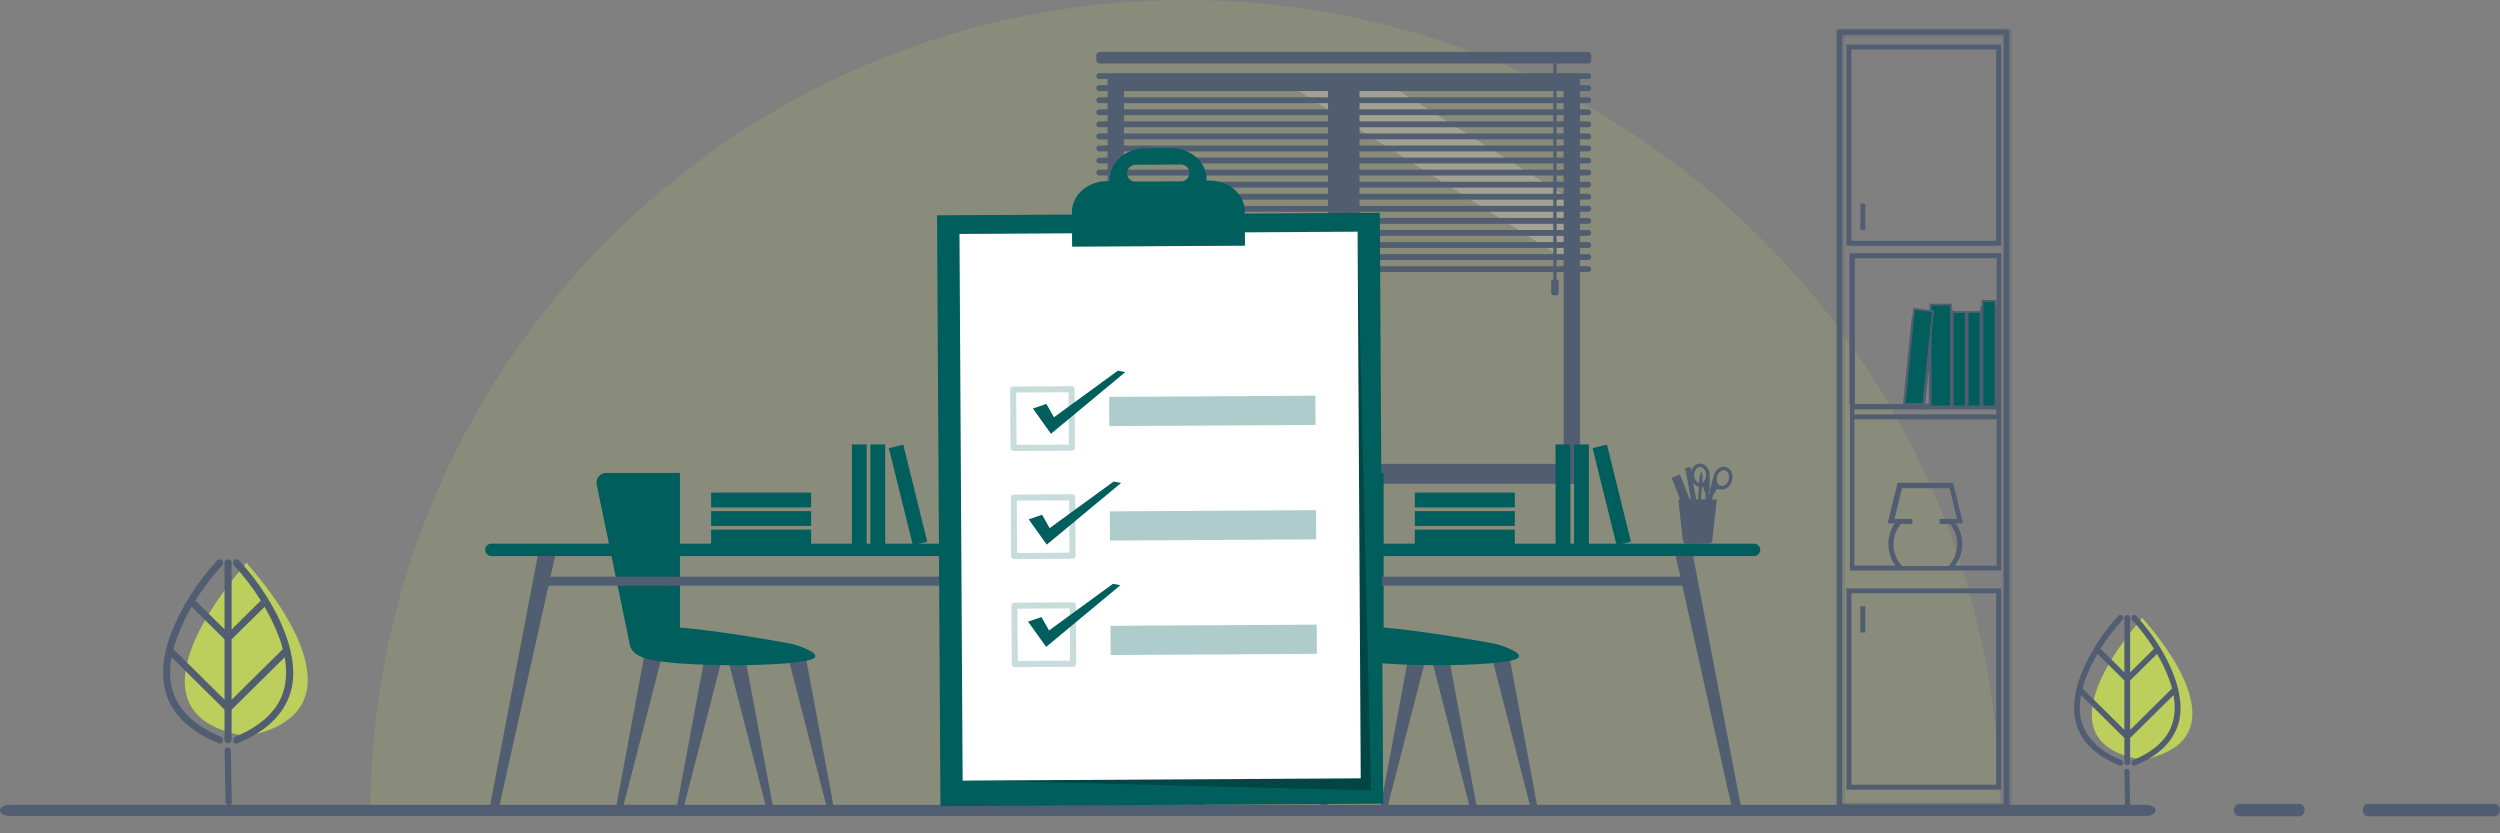 <svg width="675" height="225" viewBox="0 0 675 225" fill="none" xmlns="http://www.w3.org/2000/svg">
<rect x="0" y="0" width="675" height="225" fill="#808080" stroke="none"/>
<path opacity="0.15" fill-rule="evenodd" clip-rule="evenodd" d="M100 220H540C540 98.497 441.503 0 320 0C198.497 0 100 98.497 100 220Z" fill="#BCCF5D"/>
<path fill-rule="evenodd" clip-rule="evenodd" d="M604.698 220.405C610.043 220.405 615.372 220.405 620.717 220.405C622.753 220.405 622.753 217.039 620.717 217.039C615.372 217.039 610.043 217.039 604.698 217.039C602.662 217.039 602.662 220.405 604.698 220.405Z" fill="#515E71"/>
<path fill-rule="evenodd" clip-rule="evenodd" d="M639.478 220.405C650.797 220.405 662.13 220.405 673.448 220.405C675.485 220.405 675.485 217.039 673.448 217.039C662.13 217.039 650.797 217.039 639.478 217.039C637.442 217.039 637.442 220.405 639.478 220.405Z" fill="#515E71"/>
<path fill-rule="evenodd" clip-rule="evenodd" d="M66.939 152.468C66.939 152.468 66.792 151.764 66.551 152.041C66.297 151.764 66.163 152.483 66.163 152.483C60.94 158.425 32.243 193.044 66.297 198.733V198.838C66.391 198.819 66.484 198.799 66.578 198.781C66.698 198.799 66.819 198.819 66.939 198.838V198.711C100.525 191.906 72.122 158.268 66.939 152.468Z" fill="#BCCF5D"/>
<path fill-rule="evenodd" clip-rule="evenodd" d="M76.246 175.38C71.671 179.899 67.111 184.42 62.536 188.939C62.536 183.504 62.536 178.07 62.536 172.635C65.499 169.704 68.463 166.772 71.426 163.842C72.668 165.982 73.774 168.186 74.703 170.416C75.358 171.983 75.932 173.613 76.369 175.275C76.328 175.306 76.287 175.338 76.246 175.38ZM46.943 175.38C46.902 175.339 46.861 175.31 46.82 175.279C47.23 173.724 47.762 172.202 48.349 170.746C49.292 168.395 50.438 166.074 51.736 163.823C54.699 166.752 57.662 169.683 60.625 172.612C60.625 178.046 60.625 183.481 60.625 188.916C56.064 184.404 51.504 179.892 46.943 175.38ZM77.201 171.569C74.525 164.177 69.883 157.084 64.53 151.299C63.683 150.396 62.332 151.741 63.165 152.641C65.841 155.529 68.299 158.753 70.429 162.164C70.402 162.184 70.374 162.201 70.347 162.225C67.739 164.801 65.144 167.376 62.536 169.951C62.536 163.958 62.536 157.964 62.536 151.97C62.536 150.746 60.625 150.746 60.625 151.97C60.625 157.956 60.625 163.942 60.625 169.929C58.031 167.362 55.436 164.793 52.842 162.225C52.801 162.195 52.773 162.175 52.746 162.151C54.876 158.738 57.348 155.516 60.01 152.641C60.857 151.741 59.505 150.396 58.659 151.299C53.347 157.027 48.882 163.97 46.11 171.235C44.13 176.428 43.215 182.261 44.963 187.641C47.08 194.15 52.978 198.196 59.082 200.713C60.229 201.184 60.72 199.348 59.587 198.884C53.688 196.454 48.295 192.492 46.52 186.157C45.714 183.309 45.782 180.346 46.328 177.45C51.094 182.165 55.859 186.881 60.625 191.599C60.625 194.311 60.625 197.022 60.625 199.735C60.625 200.958 62.536 200.958 62.536 199.735C62.536 197.03 62.536 194.326 62.536 191.621C67.316 186.9 72.081 182.178 76.86 177.457C77.352 180.23 77.406 183.061 76.751 185.828C75.208 192.323 69.514 196.445 63.588 198.884C62.468 199.348 62.96 201.184 64.107 200.713C70.21 198.196 75.74 194.307 78.103 187.965C80.083 182.676 79.072 176.73 77.201 171.569Z" fill="#515E71"/>
<path fill-rule="evenodd" clip-rule="evenodd" d="M60.632 202.686C60.716 207.278 60.801 211.874 60.897 216.466C60.921 217.692 62.608 217.694 62.584 216.466C62.5 211.874 62.403 207.278 62.319 202.686C62.295 201.461 60.608 201.458 60.632 202.686Z" fill="#515E71"/>
<path fill-rule="evenodd" clip-rule="evenodd" d="M578.737 167.24C578.737 167.24 578.616 166.663 578.419 166.891C578.211 166.663 578.101 167.252 578.101 167.252C573.829 172.113 550.352 200.433 578.211 205.088V205.173C578.287 205.158 578.364 205.142 578.441 205.127C578.539 205.142 578.638 205.158 578.737 205.173V205.069C606.212 199.502 582.976 171.985 578.737 167.24Z" fill="#BCCF5D"/>
<path fill-rule="evenodd" clip-rule="evenodd" d="M586.35 185.983C582.608 189.68 578.877 193.379 575.135 197.076C575.135 192.629 575.135 188.184 575.135 183.738C577.559 181.34 579.983 178.942 582.407 176.545C583.423 178.295 584.328 180.098 585.088 181.923C585.624 183.205 586.093 184.538 586.45 185.897C586.417 185.923 586.383 185.949 586.35 185.983ZM562.378 185.983C562.345 185.95 562.311 185.926 562.278 185.901C562.613 184.628 563.049 183.384 563.529 182.192C564.3 180.269 565.238 178.371 566.299 176.529C568.723 178.925 571.147 181.323 573.571 183.719C573.571 188.164 573.571 192.61 573.571 197.057C569.84 193.365 566.109 189.675 562.378 185.983ZM587.132 182.866C584.942 176.819 581.144 171.016 576.766 166.284C576.073 165.545 574.967 166.645 575.649 167.381C577.838 169.744 579.849 172.381 581.591 175.172C581.569 175.189 581.547 175.202 581.524 175.222C579.391 177.329 577.268 179.436 575.135 181.543C575.135 176.64 575.135 171.736 575.135 166.833C575.135 165.832 573.571 165.832 573.571 166.833C573.571 171.729 573.571 176.626 573.571 181.524C571.449 179.424 569.326 177.323 567.204 175.222C567.17 175.197 567.148 175.181 567.126 175.161C568.868 172.369 570.89 169.733 573.068 167.381C573.761 166.645 572.655 165.545 571.963 166.284C567.617 170.97 563.965 176.65 561.697 182.593C560.077 186.841 559.329 191.612 560.759 196.013C562.49 201.339 567.316 204.649 572.309 206.708C573.247 207.092 573.649 205.59 572.722 205.211C567.896 203.223 563.484 199.982 562.032 194.8C561.373 192.47 561.429 190.046 561.876 187.677C565.774 191.534 569.673 195.392 573.571 199.252C573.571 201.47 573.571 203.688 573.571 205.908C573.571 206.908 575.135 206.908 575.135 205.908C575.135 203.695 575.135 201.482 575.135 199.269C579.044 195.408 582.943 191.545 586.852 187.682C587.255 189.951 587.299 192.267 586.763 194.53C585.501 199.844 580.843 203.216 575.995 205.211C575.079 205.59 575.481 207.092 576.419 206.708C581.413 204.649 585.937 201.467 587.869 196.279C589.489 191.952 588.662 187.088 587.132 182.866Z" fill="#515E71"/>
<path fill-rule="evenodd" clip-rule="evenodd" d="M573.577 208.322C573.646 212.078 573.715 215.838 573.794 219.595C573.813 220.597 575.193 220.599 575.174 219.595C575.105 215.838 575.026 212.078 574.957 208.322C574.937 207.319 573.557 207.317 573.577 208.322Z" fill="#515E71"/>
<path fill-rule="evenodd" clip-rule="evenodd" d="M2.759 220.307C18.447 220.307 34.135 220.307 49.823 220.307C88.584 220.307 127.344 220.307 166.104 220.307C215.44 220.307 264.804 220.307 314.14 220.307C361.556 220.307 408.999 220.307 456.441 220.307C489.495 220.307 522.548 220.307 555.574 220.307C563.472 220.307 571.37 220.307 579.241 220.307C582.92 220.307 582.92 217.307 579.241 217.307C563.553 217.307 547.865 217.307 532.177 217.307C493.417 217.307 454.656 217.307 415.896 217.307C366.533 217.307 317.196 217.307 267.86 217.307C220.417 217.307 173.002 217.307 125.559 217.307C92.505 217.307 59.452 217.307 26.399 217.307C18.528 217.307 10.63 217.307 2.759 217.307C-0.92 217.307 -0.92 220.307 2.759 220.307Z" fill="#515E71"/>
<path d="M426.579 128.795H299.062V130.62H426.579V128.795Z" fill="#515E71"/>
<path fill-rule="evenodd" clip-rule="evenodd" d="M299.062 20.548H426.579V128.795H299.062V20.548ZM303.449 24.105H422.181V125.234H303.449V24.105Z" fill="#515E71"/>
<path opacity="0.2" d="M422.182 52.631V69.832L349.851 24.105H377.047L422.182 52.631Z" fill="#FFFDFC"/>
<path d="M367.07 127.87V21.468H358.568V127.87H367.07Z" fill="#515E71"/>
<path d="M428.843 73.453H296.787C296.353 73.453 296 73.1 296 72.666C296 72.231 296.353 71.878 296.787 71.878H428.843C429.277 71.878 429.63 72.231 429.63 72.666C429.63 73.106 429.277 73.453 428.843 73.453Z" fill="#515E71"/>
<path d="M428.844 21.33H296.788C296.353 21.33 296 20.977 296 20.543C296 20.108 296.353 19.755 296.788 19.755H428.844C429.278 19.755 429.631 20.108 429.631 20.543C429.631 20.982 429.278 21.33 428.844 21.33Z" fill="#515E71"/>
<path d="M428.843 24.588H296.787C296.353 24.588 296 24.235 296 23.8C296 23.366 296.353 23.013 296.787 23.013H428.843C429.277 23.013 429.63 23.366 429.63 23.8C429.63 24.24 429.277 24.588 428.843 24.588Z" fill="#515E71"/>
<path d="M428.843 27.846H296.787C296.353 27.846 296 27.493 296 27.058C296 26.624 296.353 26.271 296.787 26.271H428.843C429.277 26.271 429.63 26.624 429.63 27.058C429.63 27.498 429.277 27.846 428.843 27.846Z" fill="#515E71"/>
<path d="M428.843 31.103H296.787C296.353 31.103 296 30.75 296 30.316C296 29.881 296.353 29.528 296.787 29.528H428.843C429.277 29.528 429.63 29.881 429.63 30.316C429.63 30.755 429.277 31.103 428.843 31.103Z" fill="#515E71"/>
<path d="M428.843 34.361H296.787C296.353 34.361 296 34.008 296 33.573C296 33.139 296.353 32.786 296.787 32.786H428.843C429.277 32.786 429.63 33.139 429.63 33.573C429.63 34.013 429.277 34.361 428.843 34.361Z" fill="#515E71"/>
<path d="M428.843 37.618H296.787C296.353 37.618 296 37.266 296 36.831C296 36.397 296.353 36.044 296.787 36.044H428.843C429.277 36.044 429.63 36.397 429.63 36.831C429.63 37.271 429.277 37.618 428.843 37.618Z" fill="#515E71"/>
<path d="M428.843 40.876H296.787C296.353 40.876 296 40.523 296 40.089C296 39.655 296.353 39.302 296.787 39.302H428.843C429.277 39.302 429.63 39.655 429.63 40.089C429.63 40.529 429.277 40.876 428.843 40.876Z" fill="#515E71"/>
<path d="M428.843 44.134H296.787C296.353 44.134 296 43.781 296 43.346C296 42.912 296.353 42.559 296.787 42.559H428.843C429.277 42.559 429.63 42.912 429.63 43.346C429.63 43.786 429.277 44.134 428.843 44.134Z" fill="#515E71"/>
<path d="M428.843 47.391H296.787C296.353 47.391 296 47.038 296 46.604C296 46.17 296.353 45.817 296.787 45.817H428.843C429.277 45.817 429.63 46.17 429.63 46.604C429.63 47.044 429.277 47.391 428.843 47.391Z" fill="#515E71"/>
<path d="M428.843 50.649H296.787C296.353 50.649 296 50.296 296 49.861C296 49.427 296.353 49.074 296.787 49.074H428.843C429.277 49.074 429.63 49.427 429.63 49.861C429.63 50.301 429.277 50.649 428.843 50.649Z" fill="#515E71"/>
<path d="M428.843 53.907H296.787C296.353 53.907 296 53.554 296 53.119C296 52.685 296.353 52.332 296.787 52.332H428.843C429.277 52.332 429.63 52.685 429.63 53.119C429.63 53.559 429.277 53.907 428.843 53.907Z" fill="#515E71"/>
<path d="M428.843 57.164H296.787C296.353 57.164 296 56.812 296 56.377C296 55.943 296.353 55.59 296.787 55.59H428.843C429.277 55.59 429.63 55.943 429.63 56.377C429.63 56.817 429.277 57.164 428.843 57.164Z" fill="#515E71"/>
<path d="M428.843 60.422H296.787C296.353 60.422 296 60.069 296 59.635C296 59.201 296.353 58.848 296.787 58.848H428.843C429.277 58.848 429.63 59.201 429.63 59.635C429.63 60.075 429.277 60.422 428.843 60.422Z" fill="#515E71"/>
<path d="M428.843 63.68H296.787C296.353 63.68 296 63.327 296 62.893C296 62.458 296.353 62.105 296.787 62.105H428.843C429.277 62.105 429.63 62.458 429.63 62.893C429.63 63.333 429.277 63.68 428.843 63.68Z" fill="#515E71"/>
<path d="M428.843 66.938H296.787C296.353 66.938 296 66.585 296 66.151C296 65.716 296.353 65.363 296.787 65.363H428.843C429.277 65.363 429.63 65.716 429.63 66.151C429.63 66.59 429.277 66.938 428.843 66.938Z" fill="#515E71"/>
<path d="M428.843 70.195H296.787C296.353 70.195 296 69.842 296 69.408C296 68.974 296.353 68.621 296.787 68.621H428.843C429.277 68.621 429.63 68.974 429.63 69.408C429.63 69.848 429.277 70.195 428.843 70.195Z" fill="#515E71"/>
<path d="M428.713 17.149H296.923C296.413 17.149 296 16.736 296 16.226V14.923C296 14.413 296.413 14 296.923 14H428.713C429.224 14 429.636 14.413 429.636 14.923V16.226C429.631 16.736 429.218 17.149 428.713 17.149Z" fill="#515E71"/>
<path d="M420.28 17.148H419.374V76.259H420.28V17.148Z" fill="#515E71"/>
<path d="M420.227 79.724H419.429C419.081 79.724 418.799 79.442 418.799 79.094V76.081C418.799 75.734 419.081 75.451 419.429 75.451H420.227C420.574 75.451 420.857 75.734 420.857 76.081V79.094C420.857 79.436 420.574 79.724 420.227 79.724Z" fill="#515E71"/>
<path d="M356.259 218.426H358.105L368.915 176.488H364.066L356.259 218.426Z" fill="#515E71"/>
<path d="M398.821 218.426H396.969L386.165 176.488H391.008L398.821 218.426Z" fill="#515E71"/>
<path d="M372.639 218.426H374.491L385.295 176.488H380.447L372.639 218.426Z" fill="#515E71"/>
<path d="M415.202 218.426H413.35L402.545 176.488H407.389L415.202 218.426Z" fill="#515E71"/>
<path d="M403.229 173.735C405.119 174.083 411.748 176.303 409.767 177.71C406.33 180.153 371.299 180.365 363.752 177.596C357.779 175.402 359.408 170.266 365.923 169.359C372.439 168.452 393.348 171.933 403.229 173.735Z" fill="#005E5D"/>
<path d="M360.13 174.409L351.107 130.842C350.77 129.219 352.013 127.693 353.669 127.693H373.585V174.409H360.13Z" fill="#005E5D"/>
<path d="M339.889 150.133L324.703 218.164H322.2L335.171 150.133H339.889Z" fill="#515E71"/>
<path d="M452.437 150.133L467.623 218.164H470.126L457.155 150.133H452.437Z" fill="#515E71"/>
<path d="M457.15 155.698H334.215V158.158H457.15V155.698Z" fill="#515E71"/>
<path d="M473.606 150.133H322.667C321.744 150.133 321 149.383 321 148.466C321 147.543 321.749 146.799 322.667 146.799H473.606C474.529 146.799 475.273 147.548 475.273 148.466C475.273 149.389 474.524 150.133 473.606 150.133Z" fill="#005E5D"/>
<path d="M461.9 131.868L459.202 142.45L459.717 142.581L463.057 132.161" fill="#515E71"/>
<path d="M462.981 129.17C462.938 129.344 462.161 132.385 462.161 132.385C462.118 132.548 462.215 132.71 462.378 132.754C462.541 132.797 462.704 132.7 462.748 132.537L462.84 132.173C462.84 132.173 463.269 131.255 464.463 131.635C464.463 131.635 463.041 131.456 462.992 131.462C462.943 131.462 463.024 128.997 462.981 129.17Z" fill="#515E71"/>
<path d="M461.504 131.771L461.499 142.69H460.966L460.315 131.771" fill="#515E71"/>
<path d="M461.129 128.893C461.129 129.073 461.129 132.211 461.129 132.211C461.129 132.379 460.994 132.515 460.825 132.515C460.657 132.515 460.521 132.379 460.521 132.211V131.836C460.521 131.836 460.331 130.837 459.083 130.913C459.083 130.913 460.505 131.092 460.548 131.109C460.597 131.119 461.129 128.709 461.129 128.893Z" fill="#515E71"/>
<path d="M461.7 132.271C461.591 132.689 461.846 133.112 462.265 133.221C462.683 133.329 463.106 133.074 463.215 132.656C463.215 132.656 463.264 132.401 463.361 132.265C463.513 132.048 463.823 131.972 464.377 132.108C464.387 132.108 464.393 132.113 464.404 132.119C465.783 132.472 467.249 131.402 467.672 129.735C468.096 128.068 467.319 126.428 465.946 126.081C464.567 125.728 463.101 126.798 462.677 128.465C462.661 128.524 462.65 128.584 462.639 128.644H462.634L461.7 132.271ZM464.637 131.185C463.768 130.962 463.302 129.844 463.6 128.693C463.893 127.536 464.838 126.781 465.707 126.999C466.576 127.221 467.042 128.34 466.744 129.491C466.445 130.647 465.5 131.407 464.637 131.185Z" fill="#515E71"/>
<path d="M456.449 128.269C456.449 129.985 457.606 131.385 459.028 131.385C459.039 131.385 459.055 131.385 459.066 131.385C459.631 131.391 459.908 131.548 460 131.793C460.06 131.95 460.044 132.211 460.044 132.211C460.044 132.64 460.391 132.992 460.825 132.992C461.254 132.992 461.607 132.645 461.607 132.211V128.459H461.602C461.607 128.399 461.607 128.339 461.607 128.274C461.607 126.559 460.451 125.158 459.028 125.158C457.611 125.158 456.449 126.553 456.449 128.269ZM457.405 128.269C457.405 127.08 458.132 126.108 459.028 126.108C459.924 126.108 460.652 127.08 460.652 128.269C460.652 129.458 459.924 130.43 459.028 130.43C458.132 130.43 457.405 129.463 457.405 128.269Z" fill="#515E71"/>
<path d="M459.37 127.726C459.397 127.726 459.425 127.699 459.425 127.672L459.446 127.368C459.446 127.335 459.425 127.308 459.392 127.302C459.359 127.297 459.332 127.324 459.327 127.357L459.305 127.661C459.305 127.693 459.327 127.721 459.359 127.726C459.365 127.726 459.365 127.726 459.37 127.726Z" fill="#515E71"/>
<path d="M458.045 141.49L458.849 141.544L459.701 128.638L459.3 128.611L458.903 128.584L458.045 141.49Z" fill="#515E71"/>
<path d="M459.294 127.541L459.457 127.552L459.701 128.638L458.903 128.583L459.294 127.541Z" fill="#515E71"/>
<path d="M457.195 138.405L458.568 138.156L456.424 126.281C456.413 126.222 456.353 126.178 456.293 126.189L455.142 126.395C455.083 126.406 455.039 126.466 455.05 126.526L457.195 138.405Z" fill="#515E71"/>
<path d="M455.26 127.731L456.634 127.481L456.417 126.281C456.406 126.222 456.346 126.178 456.287 126.189L455.135 126.395C455.076 126.406 455.032 126.466 455.043 126.526L455.26 127.731Z" fill="#515E71"/>
<g opacity="0.5">
<g opacity="0.5">
<path opacity="0.5" d="M456.637 127.498L455.264 127.746L455.338 128.157L456.711 127.909L456.637 127.498Z" fill="#515E71"/>
</g>
</g>
<path d="M456.125 141.121L458.368 140.237L453.589 128.115L451.347 128.999L456.125 141.121Z" fill="#515E71"/>
<path d="M452.231 129.094L451.493 129.382" stroke="#515E71" stroke-width="0.113" stroke-miterlimit="10"/>
<path d="M452.481 129.725L451.742 130.012" stroke="#515E71" stroke-width="0.113" stroke-miterlimit="10"/>
<path d="M452.725 130.354L451.986 130.642" stroke="#515E71" stroke-width="0.113" stroke-miterlimit="10"/>
<path d="M453.339 130.843L452.236 131.272" stroke="#515E71" stroke-width="0.113" stroke-miterlimit="10"/>
<path d="M453.224 131.614L452.486 131.902" stroke="#515E71" stroke-width="0.113" stroke-miterlimit="10"/>
<path d="M453.474 132.244L452.736 132.531" stroke="#515E71" stroke-width="0.113" stroke-miterlimit="10"/>
<path d="M453.718 132.874L452.98 133.161" stroke="#515E71" stroke-width="0.113" stroke-miterlimit="10"/>
<path d="M454.332 133.362L453.229 133.791" stroke="#515E71" stroke-width="0.113" stroke-miterlimit="10"/>
<path d="M454.218 134.133L453.48 134.421" stroke="#515E71" stroke-width="0.113" stroke-miterlimit="10"/>
<path d="M454.462 134.764L453.724 135.051" stroke="#515E71" stroke-width="0.113" stroke-miterlimit="10"/>
<path d="M454.713 135.393L453.974 135.68" stroke="#515E71" stroke-width="0.113" stroke-miterlimit="10"/>
<path d="M455.32 135.876L454.224 136.31" stroke="#515E71" stroke-width="0.113" stroke-miterlimit="10"/>
<path d="M455.212 136.652L454.474 136.94" stroke="#515E71" stroke-width="0.113" stroke-miterlimit="10"/>
<path d="M455.456 137.282L454.718 137.57" stroke="#515E71" stroke-width="0.113" stroke-miterlimit="10"/>
<path d="M455.706 137.912L454.968 138.2" stroke="#515E71" stroke-width="0.113" stroke-miterlimit="10"/>
<path d="M456.314 138.396L455.217 138.83" stroke="#515E71" stroke-width="0.113" stroke-miterlimit="10"/>
<path d="M456.2 139.172L455.461 139.46" stroke="#515E71" stroke-width="0.113" stroke-miterlimit="10"/>
<path d="M456.45 139.802L455.711 140.09" stroke="#515E71" stroke-width="0.113" stroke-miterlimit="10"/>
<path d="M456.699 140.432L455.961 140.719" stroke="#515E71" stroke-width="0.113" stroke-miterlimit="10"/>
<path d="M453.219 135.153L454.413 145.931C454.468 146.425 454.886 146.8 455.385 146.8H461.336C461.835 146.8 462.248 146.425 462.308 145.931L463.502 135.153C463.519 135.007 463.405 134.871 463.258 134.871H453.474C453.317 134.877 453.197 135.007 453.219 135.153Z" fill="#515E71"/>
<path d="M453.219 135.153L454.413 145.931C454.468 146.425 454.886 146.8 455.385 146.8H459.061C459.561 146.8 459.973 146.425 460.033 145.931L461.227 135.153C461.244 135.007 461.13 134.871 460.978 134.871H453.469C453.317 134.877 453.197 135.007 453.219 135.153Z" fill="#515E71"/>
<path d="M166.259 218.426H168.105L178.915 176.488H174.066L166.259 218.426Z" fill="#515E71"/>
<path d="M208.821 218.426H206.969L196.165 176.488H201.008L208.821 218.426Z" fill="#515E71"/>
<path d="M182.639 218.426H184.491L195.295 176.488H190.447L182.639 218.426Z" fill="#515E71"/>
<path d="M225.202 218.426H223.35L212.545 176.488H217.389L225.202 218.426Z" fill="#515E71"/>
<path d="M213.229 173.735C215.119 174.083 221.748 176.303 219.767 177.71C216.33 180.153 181.299 180.365 173.752 177.596C167.779 175.402 169.408 170.266 175.923 169.359C182.439 168.452 203.348 171.933 213.229 173.735Z" fill="#005E5D"/>
<path d="M170.13 174.409L161.107 130.842C160.77 129.219 162.013 127.693 163.669 127.693H183.585V174.409H170.13Z" fill="#005E5D"/>
<path d="M149.889 150.133L134.703 218.164H132.2L145.171 150.133H149.889Z" fill="#515E71"/>
<path d="M262.437 150.133L277.623 218.164H280.126L267.155 150.133H262.437Z" fill="#515E71"/>
<path d="M267.15 155.698H144.215V158.158H267.15V155.698Z" fill="#515E71"/>
<path d="M283.606 150.133H132.667C131.744 150.133 131 149.383 131 148.466C131 147.543 131.749 146.799 132.667 146.799H283.606C284.529 146.799 285.273 147.548 285.273 148.466C285.273 149.389 284.524 150.133 283.606 150.133Z" fill="#005E5D"/>
<path d="M271.9 131.868L269.202 142.45L269.717 142.581L273.057 132.161" fill="#515E71"/>
<path d="M272.981 129.17C272.938 129.344 272.161 132.385 272.161 132.385C272.118 132.548 272.215 132.71 272.378 132.754C272.541 132.797 272.704 132.7 272.748 132.537L272.84 132.173C272.84 132.173 273.269 131.255 274.463 131.635C274.463 131.635 273.041 131.456 272.992 131.462C272.943 131.462 273.024 128.997 272.981 129.17Z" fill="#515E71"/>
<path d="M271.504 131.771L271.499 142.69H270.966L270.315 131.771" fill="#515E71"/>
<path d="M271.129 128.893C271.129 129.073 271.129 132.211 271.129 132.211C271.129 132.379 270.994 132.515 270.825 132.515C270.657 132.515 270.521 132.379 270.521 132.211V131.836C270.521 131.836 270.331 130.837 269.083 130.913C269.083 130.913 270.505 131.092 270.548 131.109C270.597 131.119 271.129 128.709 271.129 128.893Z" fill="#515E71"/>
<path d="M271.7 132.271C271.591 132.689 271.846 133.112 272.265 133.221C272.683 133.329 273.106 133.074 273.215 132.656C273.215 132.656 273.264 132.401 273.361 132.265C273.513 132.048 273.823 131.972 274.377 132.108C274.387 132.108 274.393 132.113 274.404 132.119C275.783 132.472 277.249 131.402 277.672 129.735C278.096 128.068 277.319 126.428 275.946 126.081C274.567 125.728 273.101 126.798 272.677 128.465C272.661 128.524 272.65 128.584 272.639 128.644H272.634L271.7 132.271ZM274.637 131.185C273.768 130.962 273.302 129.844 273.6 128.693C273.893 127.536 274.838 126.781 275.707 126.999C276.576 127.221 277.042 128.34 276.744 129.491C276.445 130.647 275.5 131.407 274.637 131.185Z" fill="#515E71"/>
<path d="M266.449 128.269C266.449 129.985 267.606 131.385 269.028 131.385C269.039 131.385 269.055 131.385 269.066 131.385C269.631 131.391 269.908 131.548 270 131.793C270.06 131.95 270.044 132.211 270.044 132.211C270.044 132.64 270.391 132.992 270.825 132.992C271.254 132.992 271.607 132.645 271.607 132.211V128.459H271.602C271.607 128.399 271.607 128.339 271.607 128.274C271.607 126.559 270.451 125.158 269.028 125.158C267.611 125.158 266.449 126.553 266.449 128.269ZM267.405 128.269C267.405 127.08 268.132 126.108 269.028 126.108C269.924 126.108 270.652 127.08 270.652 128.269C270.652 129.458 269.924 130.43 269.028 130.43C268.132 130.43 267.405 129.463 267.405 128.269Z" fill="#515E71"/>
<path d="M269.37 127.726C269.397 127.726 269.425 127.699 269.425 127.672L269.446 127.368C269.446 127.335 269.425 127.308 269.392 127.302C269.359 127.297 269.332 127.324 269.327 127.357L269.305 127.661C269.305 127.693 269.327 127.721 269.359 127.726C269.365 127.726 269.365 127.726 269.37 127.726Z" fill="#515E71"/>
<path d="M268.045 141.49L268.849 141.544L269.701 128.638L269.3 128.611L268.903 128.584L268.045 141.49Z" fill="#515E71"/>
<path d="M269.294 127.541L269.457 127.552L269.701 128.638L268.903 128.583L269.294 127.541Z" fill="#515E71"/>
<path d="M267.195 138.405L268.568 138.156L266.424 126.281C266.413 126.222 266.353 126.178 266.293 126.189L265.142 126.395C265.083 126.406 265.039 126.466 265.05 126.526L267.195 138.405Z" fill="#515E71"/>
<path d="M265.26 127.731L266.634 127.481L266.417 126.281C266.406 126.222 266.346 126.178 266.287 126.189L265.135 126.395C265.076 126.406 265.032 126.466 265.043 126.526L265.26 127.731Z" fill="#515E71"/>
<g opacity="0.5">
<g opacity="0.5">
<path opacity="0.5" d="M266.637 127.498L265.264 127.746L265.338 128.157L266.711 127.909L266.637 127.498Z" fill="#515E71"/>
</g>
</g>
<path d="M266.125 141.121L268.368 140.237L263.589 128.115L261.347 128.999L266.125 141.121Z" fill="#515E71"/>
<path d="M262.231 129.094L261.493 129.382" stroke="#515E71" stroke-width="0.113" stroke-miterlimit="10"/>
<path d="M262.481 129.725L261.742 130.012" stroke="#515E71" stroke-width="0.113" stroke-miterlimit="10"/>
<path d="M262.725 130.354L261.986 130.642" stroke="#515E71" stroke-width="0.113" stroke-miterlimit="10"/>
<path d="M263.339 130.843L262.236 131.272" stroke="#515E71" stroke-width="0.113" stroke-miterlimit="10"/>
<path d="M263.224 131.614L262.486 131.902" stroke="#515E71" stroke-width="0.113" stroke-miterlimit="10"/>
<path d="M263.474 132.244L262.736 132.531" stroke="#515E71" stroke-width="0.113" stroke-miterlimit="10"/>
<path d="M263.718 132.874L262.98 133.161" stroke="#515E71" stroke-width="0.113" stroke-miterlimit="10"/>
<path d="M264.332 133.362L263.229 133.791" stroke="#515E71" stroke-width="0.113" stroke-miterlimit="10"/>
<path d="M264.218 134.133L263.48 134.421" stroke="#515E71" stroke-width="0.113" stroke-miterlimit="10"/>
<path d="M264.462 134.764L263.724 135.051" stroke="#515E71" stroke-width="0.113" stroke-miterlimit="10"/>
<path d="M264.713 135.393L263.974 135.68" stroke="#515E71" stroke-width="0.113" stroke-miterlimit="10"/>
<path d="M265.32 135.876L264.224 136.31" stroke="#515E71" stroke-width="0.113" stroke-miterlimit="10"/>
<path d="M265.212 136.652L264.474 136.94" stroke="#515E71" stroke-width="0.113" stroke-miterlimit="10"/>
<path d="M265.456 137.282L264.718 137.57" stroke="#515E71" stroke-width="0.113" stroke-miterlimit="10"/>
<path d="M265.706 137.912L264.968 138.2" stroke="#515E71" stroke-width="0.113" stroke-miterlimit="10"/>
<path d="M266.314 138.396L265.217 138.83" stroke="#515E71" stroke-width="0.113" stroke-miterlimit="10"/>
<path d="M266.2 139.172L265.461 139.46" stroke="#515E71" stroke-width="0.113" stroke-miterlimit="10"/>
<path d="M266.45 139.802L265.711 140.09" stroke="#515E71" stroke-width="0.113" stroke-miterlimit="10"/>
<path d="M266.699 140.432L265.961 140.719" stroke="#515E71" stroke-width="0.113" stroke-miterlimit="10"/>
<path d="M263.219 135.153L264.413 145.931C264.468 146.425 264.886 146.8 265.385 146.8H271.336C271.835 146.8 272.248 146.425 272.308 145.931L273.502 135.153C273.519 135.007 273.405 134.871 273.258 134.871H263.474C263.317 134.877 263.197 135.007 263.219 135.153Z" fill="#515E71"/>
<path d="M263.219 135.153L264.413 145.931C264.468 146.425 264.886 146.8 265.385 146.8H269.061C269.561 146.8 269.973 146.425 270.033 145.931L271.227 135.153C271.244 135.007 271.13 134.871 270.978 134.871H263.469C263.317 134.877 263.197 135.007 263.219 135.153Z" fill="#515E71"/>
<mask id="path-123-inside-1" fill="white">
<path d="M496 8V218.698H542.45V8H496ZM541.111 217.226H497.339V9.339H541.111V217.226Z"/>
</mask>
<path d="M496 8V218.698H542.45V8H496ZM541.111 217.226H497.339V9.339H541.111V217.226Z" fill="#515E71"/>
<path d="M496 8V5H493V8H496ZM496 218.698H493V221.698H496V218.698ZM542.45 218.698V221.698H545.45V218.698H542.45ZM542.45 8H545.45V5H542.45V8ZM541.111 217.226V220.226H544.111V217.226H541.111ZM497.339 217.226H494.339V220.226H497.339V217.226ZM497.339 9.339V6.339H494.339V9.339H497.339ZM541.111 9.339H544.111V6.339H541.111V9.339ZM493 8V218.698H499V8H493ZM496 221.698H542.45V215.698H496V221.698ZM545.45 218.698V8H539.45V218.698H545.45ZM542.45 5H496V11H542.45V5ZM541.111 214.226H497.339V220.226H541.111V214.226ZM500.339 217.226V9.339H494.339V217.226H500.339ZM497.339 12.339H541.111V6.339H497.339V12.339ZM538.111 9.339V217.226H544.111V9.339H538.111Z" fill="#515E71" mask="url(#path-123-inside-1)"/>
<path d="M499.481 109.199V113.215V154.043H513.001H526.654H540.308V113.215V109.199V68.372H499.347V109.199H499.481ZM526.119 152.838H513.536C510.591 149.626 510.457 144.807 513.268 141.46H516.347V140.121H511.528L513.536 131.822H526.387L528.395 140.121H523.709V141.46H526.521C529.198 144.673 529.064 149.626 526.119 152.838ZM500.819 69.71H539.104V82.695H534.686V86.041H531.741H530.403H527.458V83.766H520.898V86.041L516.213 85.506L513.804 109.065H500.819V69.71ZM538.836 84.033V109.199H535.891V86.041V84.033H538.836ZM534.552 87.38V109.199H531.607V105.853V104.514V93.805V92.467V87.514H534.552V87.38ZM527.324 104.514V103.711V102.372V93.805H530.269V104.514H527.324ZM530.269 105.853V109.333H527.324V105.853H530.269ZM527.324 92.333V91.931V90.593V87.38H530.269V92.333H527.324ZM522.103 102.372V92.065H525.985V92.467V93.805V102.372H522.103ZM525.985 103.711V104.514V105.853V109.333H522.103V103.845H525.985V103.711ZM522.103 90.593V86.844V86.175V85.104H525.985V86.041V90.593H522.103ZM520.765 99.829V102.239V103.577V109.065H519.827L520.765 99.829ZM518.489 109.199L515.142 108.798L517.418 87.112L520.765 87.514L518.489 109.199ZM500.819 110.538H518.757L519.694 110.672V110.538H520.765H525.985H527.324H531.607H534.552H535.891H538.97V111.877H500.685V110.538H500.819ZM500.819 113.215H539.104V152.704H527.859C530.403 149.358 530.403 144.807 528.127 141.326H530.001L527.324 130.349H512.331L509.654 141.326H511.528C509.252 144.807 509.252 149.358 511.796 152.704H500.685V113.215H500.819Z" fill="#515E71"/>
<path d="M533.749 90.593H532.41V104.916H533.749V90.593Z" fill="#515E71"/>
<rect x="425" y="120" width="4" height="27" fill="#005E5D"/>
<rect x="420" y="120" width="4" height="27" fill="#005E5D"/>
<path d="M540.308 12.016H498.543V66.363H540.308V12.016ZM538.969 65.025H499.882V13.354H538.969V65.025Z" fill="#515E71"/>
<path d="M503.63 54.985H502.292V62.08H503.63V54.985Z" fill="#515E71"/>
<path d="M503.63 163.681H502.292V170.776H503.63V163.681Z" fill="#515E71"/>
<path d="M540.308 158.862H498.543V213.21H540.308V158.862ZM538.969 211.871H499.882V160.2H538.969V211.871Z" fill="#515E71"/>
<rect x="235" y="120" width="4" height="27" fill="#005E5D"/>
<rect x="409" y="143" width="4" height="27" transform="rotate(90 409 143)" fill="#005E5D"/>
<rect x="409" y="138" width="4" height="27" transform="rotate(90 409 138)" fill="#005E5D"/>
<rect x="409" y="133" width="4" height="27" transform="rotate(90 409 133)" fill="#005E5D"/>
<rect x="430" y="121" width="4" height="27" transform="rotate(-13.86 430 121)" fill="#005E5D"/>
<rect x="230" y="120" width="4" height="27" fill="#005E5D"/>
<rect x="535.25" y="81.25" width="3.5" height="28.5" fill="#005E5D" stroke="#515E71" stroke-width="0.5"/>
<rect x="531.25" y="84.25" width="3.5" height="25.5" fill="#005E5D" stroke="#515E71" stroke-width="0.5"/>
<rect x="527.25" y="84.25" width="3.5" height="25.5" fill="#005E5D" stroke="#515E71" stroke-width="0.5"/>
<rect x="521.25" y="82.25" width="5.5" height="27.5" fill="#005E5D" stroke="#515E71" stroke-width="0.5"/>
<path d="M516.776 83.425L521.899 84.002L519.275 109.064L514.275 109.064L516.776 83.425Z" fill="#005E5D" stroke="#515E71" stroke-width="0.5"/>
<rect x="219" y="143" width="4" height="27" transform="rotate(90 219 143)" fill="#005E5D"/>
<rect x="219" y="138" width="4" height="27" transform="rotate(90 219 138)" fill="#005E5D"/>
<rect x="219" y="133" width="4" height="27" transform="rotate(90 219 133)" fill="#005E5D"/>
<rect x="240" y="121" width="4" height="27" transform="rotate(-13.86 240 121)" fill="#005E5D"/>
<path d="M372.547 57.447L253 58.133L253.915 217.668L373.462 216.983L372.547 57.447Z" fill="#005E5D"/>
<path opacity="0.26" d="M262.799 210.755L264.576 210.735L370.168 213.41L366.534 62.56L361.643 63.997L262.799 210.755Z" fill="black"/>
<path d="M366.552 62.553L259.063 63.169L259.91 210.766L367.398 210.149L366.552 62.553Z" fill="white"/>
<path opacity="0.12" d="M336.138 61.968L289.461 62.235L289.486 66.608L336.163 66.34L336.138 61.968Z" fill="black"/>
<path d="M326.485 48.764H325.767V48.285C325.747 43.694 321.434 39.98 316.144 40L309.176 40.04C303.886 40.08 299.633 43.833 299.653 48.425V48.904H298.935C293.644 48.944 289.392 52.697 289.412 57.289L289.472 66.593L336.148 66.333L336.088 57.03C336.088 52.438 331.776 48.724 326.485 48.764ZM318.879 48.984L306.581 49.064C305.323 49.064 304.285 48.046 304.285 46.788C304.285 45.53 305.303 44.492 306.561 44.492L318.859 44.412C320.117 44.412 321.155 45.43 321.155 46.688C321.155 47.946 320.137 48.984 318.879 48.984Z" fill="#005E5D"/>
<g opacity="0.47">
<path opacity="0.47" d="M289.332 104.266C284.081 104.306 278.81 104.326 273.56 104.365C273.121 104.365 272.741 104.745 272.741 105.184C272.781 110.435 272.801 115.705 272.841 120.956C272.841 121.395 273.22 121.774 273.66 121.774C278.91 121.734 284.181 121.714 289.431 121.675C289.671 121.675 289.851 121.575 289.99 121.455L290.01 121.435L290.03 121.415C290.17 121.275 290.25 121.096 290.25 120.856C290.21 115.605 290.19 110.335 290.15 105.084C290.15 104.625 289.771 104.266 289.332 104.266ZM288.593 120.037C283.881 120.057 279.17 120.097 274.458 120.117C274.438 115.406 274.398 110.694 274.378 105.983C279.09 105.963 283.801 105.923 288.513 105.903C288.533 110.614 288.573 115.326 288.593 120.037Z" fill="#005E5D"/>
<path opacity="0.47" d="M289.492 133.434C284.241 133.474 278.971 133.493 273.72 133.533C273.281 133.533 272.901 133.913 272.901 134.352C272.941 139.603 272.961 144.873 273.001 150.124C273.001 150.563 273.381 150.942 273.82 150.942C279.07 150.902 284.341 150.882 289.592 150.843C289.831 150.843 290.011 150.743 290.151 150.623L290.171 150.603L290.191 150.583C290.33 150.443 290.41 150.264 290.41 150.024C290.37 144.773 290.35 139.503 290.31 134.252C290.31 133.813 289.931 133.434 289.492 133.434ZM288.753 149.225C284.041 149.245 279.33 149.285 274.618 149.305C274.598 144.594 274.558 139.882 274.538 135.17C279.25 135.151 283.962 135.111 288.673 135.091C288.713 139.802 288.733 144.514 288.753 149.225Z" fill="#005E5D"/>
<path opacity="0.47" d="M289.671 162.621C284.42 162.661 279.15 162.681 273.899 162.721C273.46 162.721 273.081 163.1 273.081 163.54C273.12 168.79 273.14 174.061 273.18 179.312C273.18 179.751 273.56 180.13 273.999 180.13C279.25 180.09 284.52 180.07 289.771 180.03C290.01 180.03 290.19 179.93 290.33 179.811L290.35 179.791L290.37 179.771C290.509 179.631 290.589 179.451 290.589 179.212C290.549 173.961 290.529 168.691 290.489 163.44C290.489 162.981 290.11 162.621 289.671 162.621ZM288.932 178.393C284.221 178.413 279.509 178.453 274.798 178.473C274.778 173.761 274.738 169.05 274.718 164.338C279.429 164.318 284.141 164.278 288.852 164.258C288.872 168.97 288.912 173.682 288.932 178.393Z" fill="#005E5D"/>
</g>
<path d="M278.891 110.295L282.524 109.057L284.56 112.67L301.81 100.093L303.826 100.472L283.762 117.122L278.891 110.295Z" fill="#005E5D"/>
<path d="M277.752 140.221L281.366 138.984L283.402 142.597L300.671 130.02L302.687 130.399L282.623 147.049L277.752 140.221Z" fill="#005E5D"/>
<path d="M277.573 167.832L281.206 166.614L283.243 170.227L300.492 157.63L302.508 158.009L282.464 174.659L277.573 167.832Z" fill="#005E5D"/>
<path opacity="0.32" d="M355.513 168.653L299.833 168.972L299.878 176.858L355.558 176.539L355.513 168.653Z" fill="#005E5D"/>
<path opacity="0.32" d="M355.333 137.747L299.653 138.067L299.698 145.953L355.379 145.633L355.333 137.747Z" fill="#005E5D"/>
<path opacity="0.32" d="M355.153 106.842L299.473 107.162L299.518 115.048L355.198 114.728L355.153 106.842Z" fill="#005E5D"/>
</svg>
